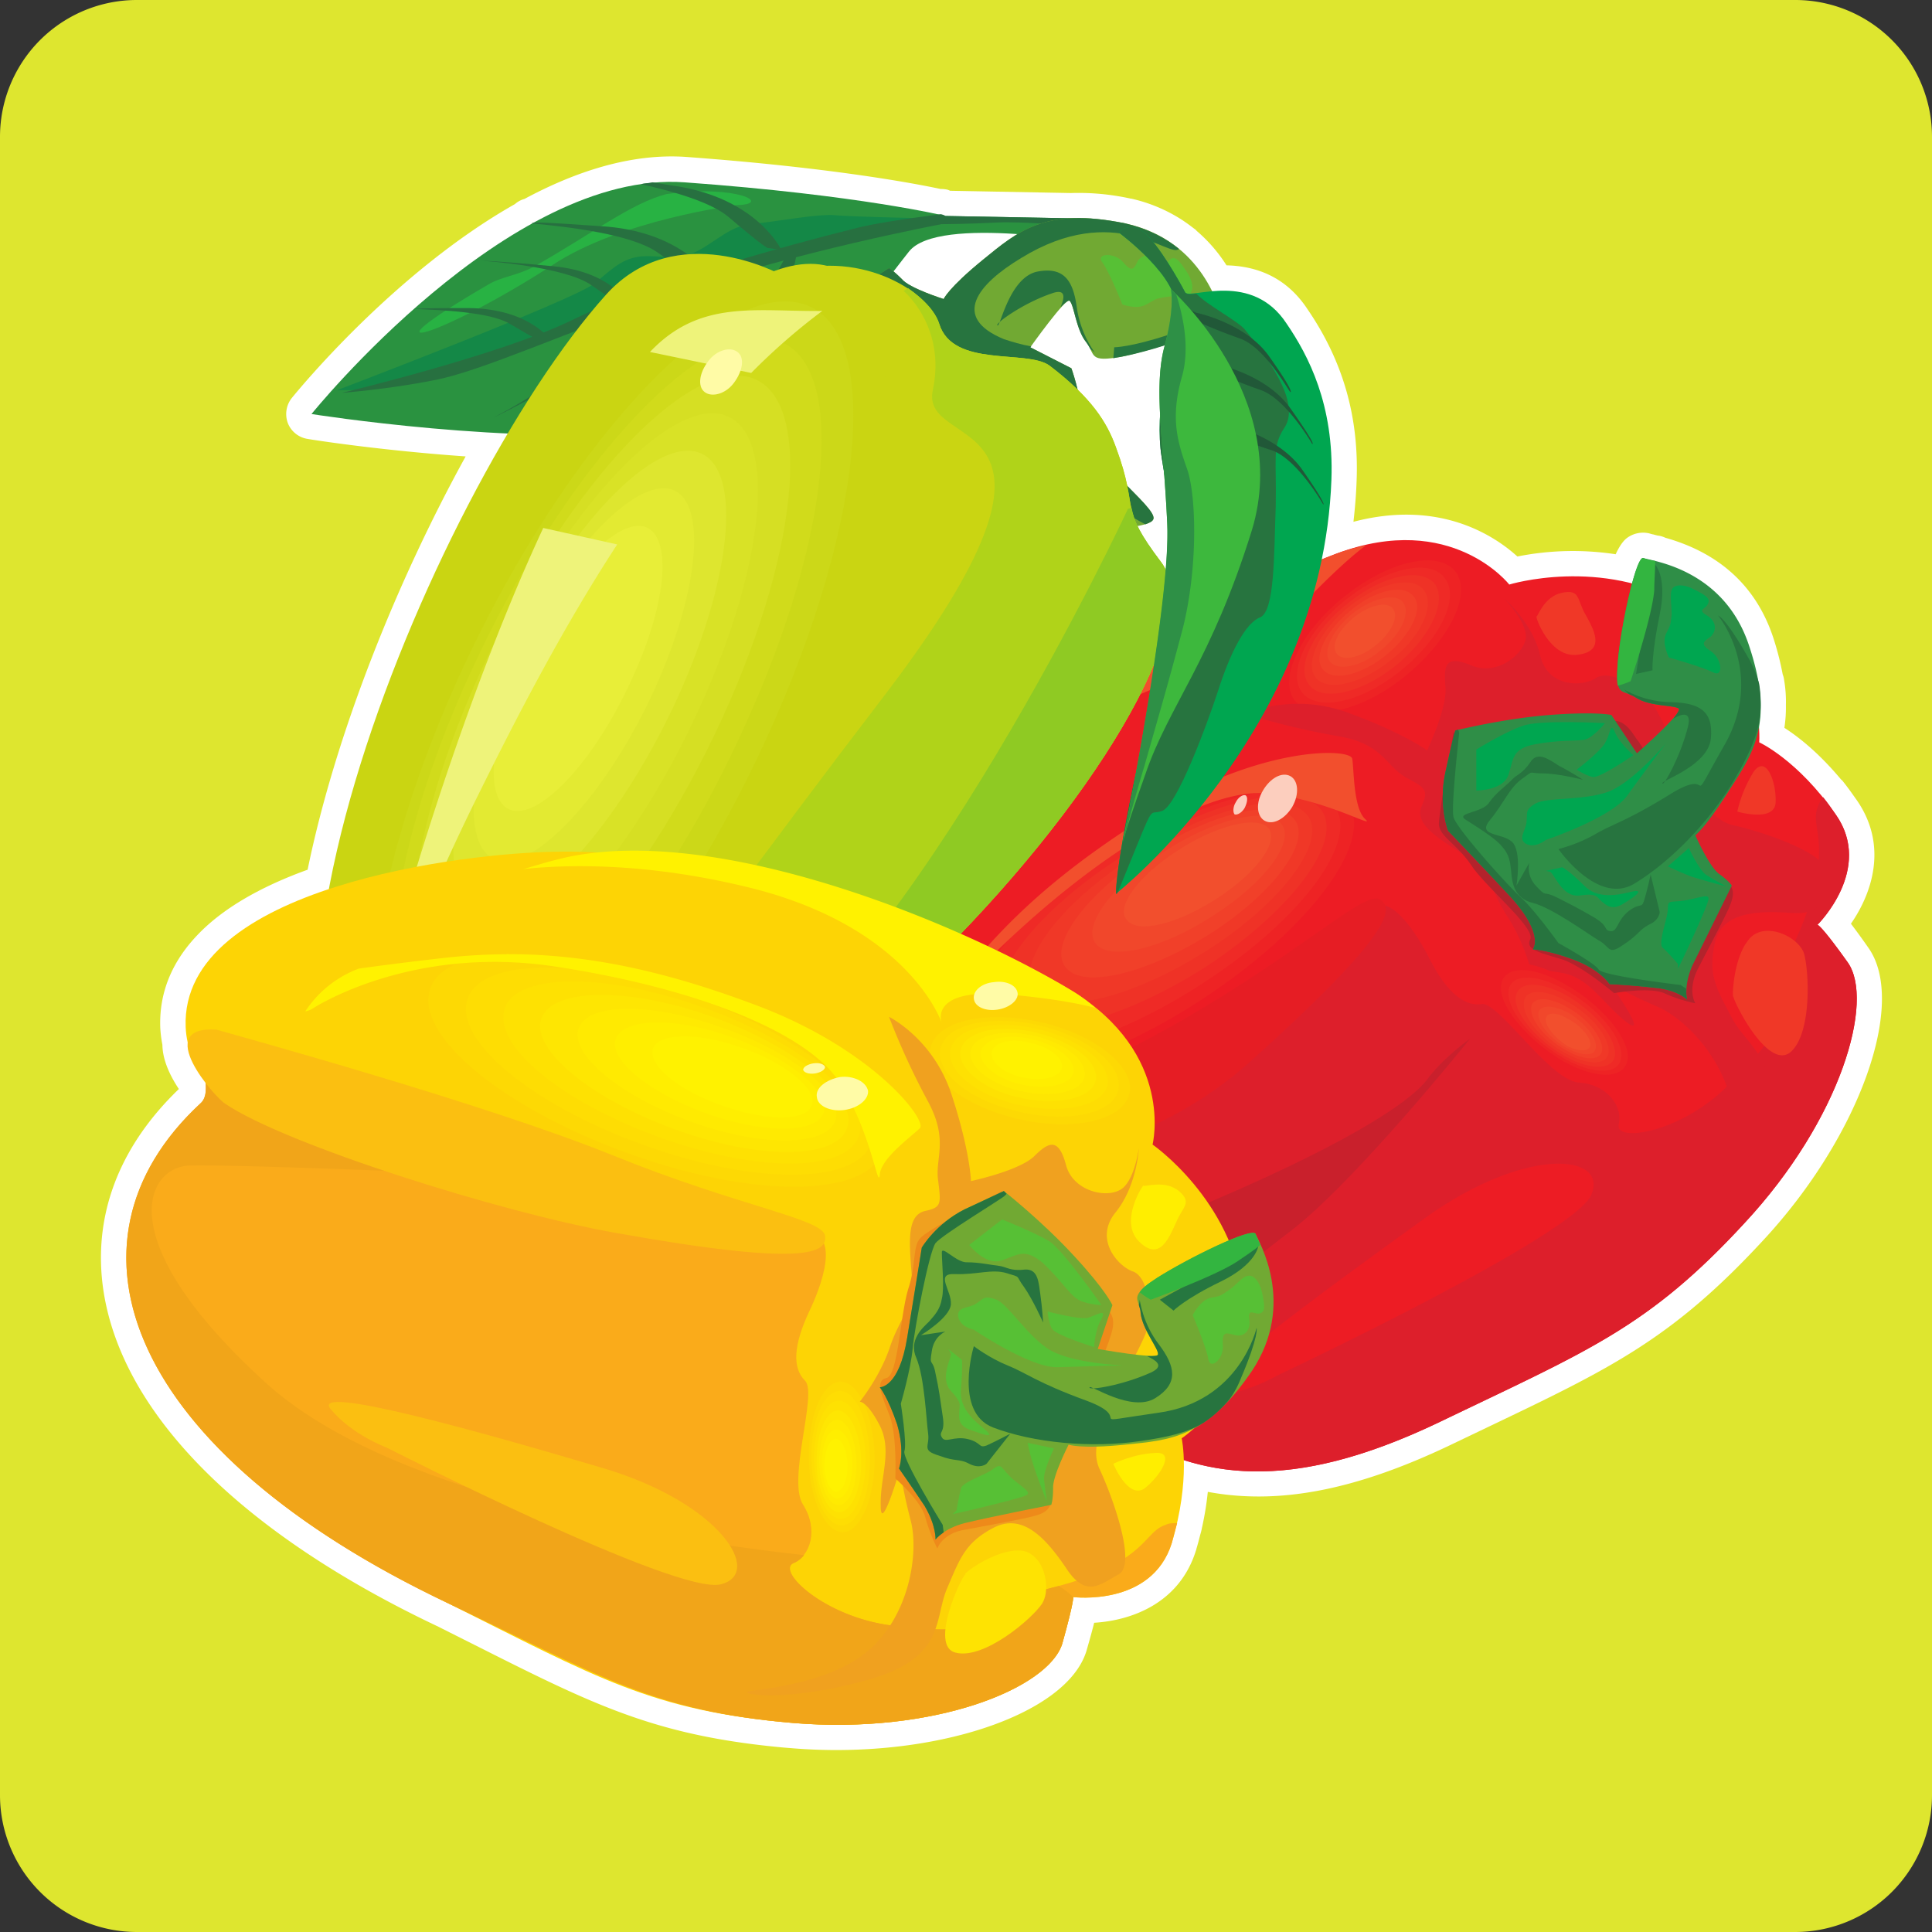 <svg xmlns="http://www.w3.org/2000/svg" width="50" height="50"><rect width="100%" height="100%" fill="#333333" stroke="none"/><path fill="#dee62f" d="M46.46 0H3.544A3.542 3.542 0 0 0 0 3.54v42.917A3.543 3.543 0 0 0 3.543 50h42.918A3.542 3.542 0 0 0 50 46.457V3.539A3.54 3.54 0 0 0 46.46 0"/><path fill="#fff" d="M48.348 24.52a18.019 18.019 0 0 0-.446-.614c.54-.777.973-2.023.145-3.207a6.637 6.637 0 0 1-.078-.11 7.86 7.86 0 0 0-.285-.382c-.016-.016-.036-.031-.051-.05-.457-.544-.95-.997-1.453-1.321.027-.18.043-.379.039-.586a3.34 3.34 0 0 0-.047-.656.566.566 0 0 0-.036-.141 7.49 7.49 0 0 0-.245-.953c-.438-1.32-1.38-2.184-2.79-2.582a.659.659 0 0 0-.175-.055c-.02 0-.031-.004-.047-.008a1.32 1.32 0 0 1-.086-.023.497.497 0 0 1-.07-.016l-.036-.011a.7.7 0 0 0-.574.113c-.113.082-.21.234-.3.426a7.361 7.361 0 0 0-2.543.058c-.59-.535-2.008-1.484-4.243-.898.04-.352.07-.703.082-1.067.063-1.648-.355-3.097-1.27-4.433-.6-.914-1.437-1.121-2.097-1.137a3.968 3.968 0 0 0-.77-.89c-.015-.016-.03-.036-.05-.047l-.063-.047a4.282 4.282 0 0 0-.285-.203 4.088 4.088 0 0 0-1.3-.54h-.012a6.263 6.263 0 0 0-1.551-.144l-3.121-.059c-.027-.011-.05-.023-.078-.03a.84.84 0 0 0-.168-.016c-.739-.157-2.899-.559-6.578-.829-1.414-.101-2.856.368-4.192 1.086l-.027.008a.605.605 0 0 0-.219.125c-3.129 1.77-5.625 4.836-5.777 5.02a.67.67 0 0 0-.102.648.657.657 0 0 0 .512.41c.125.024 1.91.301 4.09.453-1.774 3.22-3.367 7.176-4.09 10.696-1.133.41-2.16.96-2.856 1.695-.667.7-.992 1.508-.957 2.399a3.2 3.2 0 0 0 .055.437c.004.387.192.793.426 1.145-1.566 1.507-2.242 3.312-1.95 5.23.489 3.18 3.555 6.258 8.63 8.668h.003c-.003 0 .954.48.954.48 2.972 1.497 4.554 2.293 7.62 2.625.188.02.384.04.587.055 3.632.305 7.132-.847 7.644-2.515.082-.286.149-.524.2-.73.94-.056 2.199-.485 2.632-1.864l.012-.035v-.008c.039-.125.07-.25.101-.371.012-.04.024-.082.032-.121.008-.024.008-.047.015-.07.075-.337.121-.645.149-.919 1.844.344 3.832-.05 6.242-1.195l1.012-.484c3.172-1.516 4.761-2.278 7.12-4.832 2.49-2.68 3.735-6.153 2.716-7.578"/><path fill="#2a9240" d="M28.46 6.324s-4.179-.781-4.937.188c-.777.968-2.949 4.18-6.539 4.625-3.586.425-8.922-.422-8.922-.422s5.098-6.328 9.657-5.996c4.531.328 6.75.87 6.75.87l3.777.071.215.664"/><path fill="#28b243" d="M19.063 5.309s-2.997.375-4.77 1.554c-2.809 1.82-5.215 2.574-1.648.496.304-.187.753-.234 1.156-.449 1.508-.848 2.523-1.648 3.445-1.887 1.84-.257 2.762.262 1.817.286"/><path fill="#148847" d="M24.422 5.66s-3.281.52-6.656 1.797c-3.375 1.297-5.36 1.98-6.235 2.125-.87.14-1.91.54-2.289.516h-.52s6.137-2.336 6.66-2.762c.52-.426.778-.707 1.368-.707.566 0 .852.14 1.441-.211.614-.379.778-.59 1.414-.637.637-.074 1.536-.238 1.961-.215.426.047 2.856.094 2.856.094"/><path fill="#277040" d="M24.375 5.8s-3.8.712-6.75 1.75c-2.953 1.04-5.219 2.079-6.398 2.29-1.157.234-2.383.328-2.383.328s4.152-.988 6.015-1.91c1.844-.899 5.598-1.934 7.227-2.336.52-.14 1.367-.262 2.266-.379.093.023.117.047.117.047l3.777.07.07.238c-.636-.07-1.91-.168-2.5-.14-.828.043-1.441.043-1.441.043"/><path fill="#277040" d="M20.219 6.465s-.614-1.324-2.739-1.652c-.21-.024-.398-.07-.59-.094-.093.023-.21.023-.304.047.848.187 1.816.468 2.266.847.945.805 1.015.805 1.015.805l.352.047m.402.047s-.117 1.629-1.793 2.547c-1.7.945-2.101 1.09-2.101 1.09s2.453-1.208 2.996-2.34c.566-1.133.617-1.157.617-1.157l.281-.14m-2.406.707s-.121 1.629-1.82 2.574c-1.676.922-2.102 1.086-2.102 1.086s2.48-1.227 3.023-2.36c.567-1.113.614-1.16.614-1.16l.285-.14m-2.125.472s-.094 1.368-1.535 2.172c-1.442.801-1.793.946-1.793.946s2.097-1.04 2.57-2.008c.473-.969.52-.992.52-.992l.238-.118"/><path fill="#277040" d="M16.3 7.902s-.448-.87-1.98-1.011c-1.511-.145-1.867-.145-1.867-.145s2.172.145 2.856.637c.71.496.757.496.757.496l.235.023m2.125-.683s-.73-1.25-2.903-1.367c-.757-.051-1.3-.094-1.699-.094l-.07.023c1.012.094 2.547.282 3.23.73 1.016.708 1.086.708 1.086.708h.356M14.246 8.8s-.543-.804-2.098-.827c-.687 0-1.132 0-1.441.023.684.027 1.957.074 2.477.379.757.45.804.45.804.45l.258-.024"/><path fill="#ed1c24" d="M27.867 32.574s-.918 3.23 1.137 4.461c2.05 1.227 4.34 1.63 8.215-.215 3.87-1.863 5.43-2.453 7.93-5.168 2.503-2.691 3.374-5.761 2.667-6.75-.707-.992-.78-.968-.78-.968s1.464-1.442.472-2.856c-.988-1.418-1.98-1.867-1.98-1.867s.187-2.29-1.938-3.563c-2.149-1.253-4.531-.52-4.531-.52s-1.489-1.913-4.461-.804c-2.953 1.11-9.23 4.606-10.86 8.477-1.629 3.894-.66 5.12-.66 5.12s-1.133 2.079.59 3.493c1.7 1.418 2.172.992 3.043 1.016.875.023 1.156.144 1.156.144"/><path fill="#ed1c24" d="M27.75 22.398c3.188-2.078 6.516-2.902 7.414-1.816.922 1.063-.945 3.633-4.11 5.711-3.187 2.055-6.515 2.879-7.386 1.816-.922-1.082.918-3.632 4.082-5.71"/><path fill="#ee2324" d="M28.152 22.328c2.88-1.867 5.856-2.598 6.68-1.629.828.969-.848 3.281-3.73 5.168-2.856 1.867-5.852 2.574-6.657 1.63-.824-.966.828-3.282 3.707-5.169"/><path fill="#ef2a26" d="M28.531 22.281c2.57-1.676 5.239-2.336 5.973-1.465.73.875-.758 2.926-3.332 4.602-2.547 1.676-5.238 2.34-5.95 1.465-.706-.871.758-2.926 3.31-4.602"/><path fill="#ef3226" d="M28.93 22.234c2.242-1.488 4.582-2.054 5.242-1.3.637.78-.684 2.574-2.926 4.062-2.27 1.461-4.605 2.031-5.242 1.274-.637-.754.66-2.575 2.926-4.036"/><path fill="#f03827" d="M29.309 22.184c1.937-1.274 3.964-1.77 4.507-1.106.567.637-.566 2.219-2.5 3.469-1.96 1.273-3.968 1.77-4.535 1.11-.543-.66.59-2.22 2.528-3.473"/><path fill="#f14029" d="M29.688 22.113c1.628-1.062 3.328-1.484 3.8-.918.473.543-.472 1.864-2.101 2.926-1.653 1.063-3.352 1.488-3.801.922-.473-.543.473-1.867 2.102-2.93"/><path fill="#f1472b" d="M30.09 22.066c1.32-.87 2.687-1.203 3.066-.753.38.449-.402 1.511-1.722 2.359-1.325.875-2.692 1.207-3.07.758-.376-.45.402-1.512 1.726-2.364"/><path fill="#f24f2d" d="M30.465 22.02c1.015-.66 2.055-.922 2.363-.59.281.355-.308 1.156-1.324 1.816-1.016.664-2.055.922-2.336.57-.309-.332.281-1.136 1.297-1.796"/><path fill="#ed1c24" d="M34.809 15.293c1.277-1.016 2.691-1.273 3.14-.637.45.66-.215 2.004-1.488 2.996-1.297 1.016-2.691 1.301-3.14.637-.473-.66.214-2.004 1.488-2.996"/><path fill="#ee2324" d="M34.855 15.387c1.157-.899 2.41-1.157 2.833-.567.402.59-.211 1.793-1.368 2.715-1.132.899-2.41 1.156-2.832.567-.402-.59.211-1.817 1.367-2.715"/><path fill="#ef2a26" d="M34.879 15.48c1.039-.8 2.172-1.039 2.527-.496.375.52-.168 1.606-1.203 2.41-1.016.801-2.148 1.04-2.527.497-.356-.52.164-1.606 1.203-2.41"/><path fill="#ef3226" d="M34.926 15.578c.898-.71 1.89-.898 2.219-.45.308.47-.165 1.415-1.06 2.126-.898.707-1.913.918-2.222.445-.328-.472.145-1.414 1.063-2.12"/><path fill="#f03827" d="M34.95 15.672c.78-.617 1.652-.781 1.913-.379.282.402-.117 1.227-.898 1.816-.778.614-1.653.805-1.934.403-.261-.403.14-1.227.918-1.84"/><path fill="#f14029" d="M34.996 15.766c.64-.52 1.371-.664 1.606-.309.238.332-.118 1.016-.778 1.535-.636.496-1.367.66-1.605.309-.235-.332.117-1.016.777-1.535"/><path fill="#f1472b" d="M35.023 15.86c.543-.403 1.11-.52 1.297-.262.188.285-.07.828-.613 1.254-.52.425-1.11.52-1.3.257-.188-.28.097-.824.616-1.25"/><path fill="#f24f2d" d="M35.07 15.953c.399-.305.848-.402.989-.187.144.21-.07.636-.47.945-.401.328-.85.398-.991.21-.168-.21.047-.636.472-.968M22.934 30.094s.214-2.926 2.882-5.5c2.692-2.598 5.43-4.203 6.985-4.063 1.558.168 2.836.946 2.527.664-.305-.285-.285-1.277-.332-1.558-.047-.285-2.406-.332-5.191 1.414-2.785 1.726-4.485 3.402-5.785 5.527a72.632 72.632 0 0 0-1.18 1.934c-.117.449-.211 1.133.023 1.793.047-.094.07-.211.07-.211m.497-6.492c.566-.922 1.773-2.622 4.015-4.368 3.328-2.597 5.758-1.746 5.758-1.746s-1.016-.261.59-1.937c.684-.707 1.18-1.156 1.559-1.438a5.262 5.262 0 0 0-.754.211c-2.953 1.11-9.23 4.606-10.86 8.477-.117.281-.215.543-.308.8"/><path fill="#71a933" d="M21.945 12.223s.352-.328 1.414.449c1.063.754 1.864 1.394 1.864 1.394s.687.188 1.511-.097c.852-.282 3.047-.211 3.118-.543.07-.328-1.676-1.531-1.793-2.43-.118-.898-.332-1.465-.332-1.465l-1.063-.543s.922-1.297 1.016-1.203c.117.094.164.735.425 1.063.258.332.047.543.942.379.898-.192 2.691-.782 2.598-.97-.07-.187-.473-2.03-2.524-2.476-2.078-.426-2.785.211-3.683.942-.899.734-1.016 1.015-1.016 1.015s-.899-.281-1.086-.52c-.211-.21-.328-.28-.328-.28s-1.418.94-1.938 1.25c-.496.304-.851.234-.851.234s.285.238.402.828c.117.566.215 1.133.215 1.133s.398.187.754.875c.328.66.355.965.355.965"/><path fill="#27743f" d="M24.281 11.23s-2.054-2.406-2.242-3.656c.496-.332.969-.637.969-.637s.117.07.328.282c.187.238 1.086.52 1.086.52s.117-.282 1.016-1.016c.898-.73 1.605-1.368 3.683-.942.59.14 1.04.375 1.39.66-.234.258-1.652-1.254-4.081.235-1.133.683-1.82 1.535-.45 2.101.211.07.45.141.708.188l-.024.023 1.063.543s.214.567.332 1.465c.117.899 1.863 2.102 1.793 2.43-.024.074-.094.097-.211.144-1.606-.851-5.008-3.543-5.102-3.28-.21.448-.258.94-.258.94"/><path fill="#267740" d="m28.813 9.273.023-.285s.426 0 1.418-.328c.496-.168.824-.168 1.016-.14-.543.257-1.606.59-2.223.707-.094.023-.164.023-.235.046"/><path fill="#27743f" d="M25.816 8.422c.07.047.305-1.227 1.016-1.39.707-.141.941.234 1.035.921.098.707.473 1.18.473 1.18s-.047-.047-.117-.098a2.162 2.162 0 0 0-.118-.187c-.261-.328-.308-.97-.425-1.063-.024-.023-.117.047-.235.168.117-.262.14-.496-.238-.355-.754.257-1.488.8-1.39.824m1.886 5.078c-.023 0-1.863.45-2.148.398-.258-.046-1.887-1.18-2.29-1.53-.402-.356-1.226-.805-1.226-.805s-.617-.872-.781-.946c-.188-.07-.637-2.078-.637-2.078l-.66-.754s-1.348.543-.898 2.715c.425 2.172 4.015 5.098 5.101 5.453 1.059.356 2.738-.66 3.09-.992.379-.328.898-.8.898-1.156 0-.328-.402-.305-.449-.305"/><path fill="#27743f" d="M23.645 12.484s.87-.238 1.109 0c.258.211.258.871.637.473.379-.402.777-.566.968-.922.188-.355.118-.187.07-.566-.046-.403-.284-1.016-.284-1.016s.238.309.425.567c.188.238.45.52.164.757-.28.235-.257.375-.398.543-.121.14-.285.422-.496.614-.238.187-.168.847-.332.683-.164-.191-.59-.71-.828-.875-.211-.164-.399-.164-.614-.164-.21 0-.73.047-.918-.45-.191-.519-.945-1.32-1.156-1.605-.191-.28-.426-.164-.191-.613.215-.45.332-.45.449-.73.094-.285.309-.309.309-.309l.964.117s-.421.145-.636.239c-.211.093-.047.117-.235.449-.187.328-.496.328-.472.52.047.187.14 0 .402.374.281.38.426.567.637.922.234.332 0 .235.328.473.332.258.64.117.64.117l-.542.402"/><path fill="#57c035" d="M29.047 7.879s-.328-.824-.516-1.086c-.191-.234.305-.281.543 0 .235.285.281.144.375-.047.121-.164.356-.21.543.047.192.238.192-.023.309-.094.14-.07.234.07.426.356.164.257.164.496.046.566-.144.07-.378.024-.636.07-.285.047-.239.07-.473.188-.238.144-.617 0-.617 0"/><path fill="#cad512" d="M30.04 14.535c-1.11-1.437-.544-1.297-1.157-2.95-.235-.66-.637-1.296-1.723-2.124-.59-.426-2.504.07-2.855-1.086-.285-.871-2.149-1.98-4.11-1.273 0 0-2.691-1.489-4.507.52-4.602 5.12-11 20.726-5.145 23.25 7.48 3.233 21.86-13.313 19.496-16.337"/><path fill="#b0d319" d="M23.383 7.527s1.11.918.758 2.57c-.356 1.68 4.601.286-1.348 8.028-5.95 7.766-8.969 12.629-11.262 12.418-.777-.07-1.32-.094-1.699-.094.215.164.45.305.711.422 7.48 3.234 21.86-13.312 19.496-16.336-1.11-1.437-.543-1.297-1.156-2.95-.235-.66-.637-1.296-1.723-2.124-.59-.426-2.504.07-2.855-1.086-.094-.305-.403-.637-.805-.918-.07.047-.117.07-.117.07"/><path fill="#8fca23" d="M29.191 13.168s-5.523 11.898-10.578 14.988c-3.351 2.032-5.074 2.621-5.64 3.117 7.742-.328 19.191-13.996 17.066-16.738-.543-.73-.684-1.035-.754-1.39-.07.023-.094.023-.094.023"/><path fill="#cad512" d="M11.629 17.582c2.926-6.422 7.27-11.21 9.7-10.719 2.433.473 2.03 6.07-.895 12.489-2.93 6.398-7.274 11.168-9.704 10.695-2.43-.496-2.03-6.067.899-12.465"/><path fill="#ccd818" d="M11.887 17.488c2.644-5.785 6.562-10.105 8.758-9.656 2.195.426 1.84 5.477-.801 11.262-2.645 5.785-6.563 10.078-8.758 9.656-2.195-.426-1.82-5.477.8-11.262"/><path fill="#d1db1b" d="M12.172 17.418c2.36-5.172 5.851-9.02 7.812-8.64 1.961.402 1.63 4.91-.73 10.054-2.34 5.172-5.856 9.02-7.793 8.64-1.957-.398-1.652-4.91.71-10.054"/><path fill="#d6df23" d="M12.453 17.348c2.078-4.535 5.149-7.934 6.871-7.602 1.723.352 1.438 4.32-.637 8.852-2.078 4.53-5.148 7.91-6.87 7.578-1.723-.356-1.442-4.297.636-8.828"/><path fill="#d9e226" d="M12.738 17.254c1.77-3.899 4.438-6.824 5.903-6.54 1.484.306 1.25 3.704-.547 7.626-1.77 3.894-4.438 6.82-5.899 6.539-1.488-.309-1.254-3.707.543-7.625"/><path fill="#dee62f" d="M13.02 17.18c1.488-3.282 3.707-5.735 4.957-5.5 1.25.261 1.039 3.117-.45 6.398-1.507 3.281-3.726 5.738-4.98 5.5-1.25-.258-1.04-3.117.473-6.398"/><path fill="#e3ea32" d="M13.281 17.086c1.227-2.645 3.02-4.625 4.035-4.438.993.211.829 2.528-.378 5.196-1.204 2.64-3.02 4.625-4.012 4.437-1.016-.215-.852-2.527.355-5.195"/><path fill="#e8ee38" d="M13.563 17.016c.921-2.032 2.312-3.54 3.07-3.399.777.164.66 1.934-.285 3.965-.918 2.031-2.29 3.543-3.067 3.398-.781-.164-.636-1.933.281-3.964"/><path fill="#eef37a" d="M21.281 8.047c-1.722.023-3.164-.309-4.46 1.062l2.62.543a16.303 16.303 0 0 1 1.84-1.605Zm-7.222 5.617c-2.36 5.074-4.32 12.016-4.555 13.785-.024.164.918-2.949 2.902-6.937 1.016-2.055 2.196-4.32 3.567-6.422l-1.914-.426"/><path fill="#fffba6" d="M18.332 9.344c.211-.285.566-.38.754-.235.191.141.14.493-.094.801-.21.285-.566.38-.754.238-.191-.144-.144-.496.094-.804"/><path fill="#dd1f2b" d="M23.453 30.234s3.328-.398 6.824-2.453c3.516-2.054 4.555-3.21 5.028-4.062.472-.824 1.226.191 1.675 1.062.45.899.922 1.278 1.372 1.203.445-.043 1.746 1.961 2.5 2.032.753.046 1.156.636 1.039 1.086-.094.472 1.582.214 2.785-.965 1.23-1.207 1.652-1.867 1.605-2.79-.047-.917.356-1.062.66-2.359.332-1.297-.07-1.629.094-2.078a.877.877 0 0 1 .145-.281c.117.14.21.281.328.45.992 1.413-.473 2.855-.473 2.855s.074-.024.781.968c.707.989-.164 4.059-2.668 6.75-2.5 2.715-4.058 3.305-7.93 5.168-3.874 1.844-6.163 1.442-8.214.215-2.055-1.23-1.137-4.46-1.137-4.46s-.281-.122-1.156-.145c-.871-.024-1.344.402-3.043-1.016a2.699 2.699 0 0 1-.617-.684 4.87 4.87 0 0 1 .402-.496"/><path fill="#c9202c" d="M24.188 31.512s2.148 1.675 6.394-.098c4.227-1.746 5.879-2.879 6.328-3.445.426-.59 1.133-1.086 1.133-1.086s-2.973 3.707-4.648 4.98c-1.68 1.278-2.622 2.27-4.368 2.739-.617.168-1.015.285-1.3.355-.211-1.203.14-2.383.14-2.383s-.281-.12-1.156-.144c-.73-.024-1.156.261-2.242-.422-.164-.403-.282-.496-.282-.496"/><path fill="#ed1c24" d="M33.063 35.594s7.671-3.614 8.12-4.672c.45-1.063-1.699-1.277-4.32.613-2.62 1.887-6.351 4.602-5.476 4.578.847-.023 1.675-.52 1.675-.52"/><path fill="#e61d24" d="M25.344 30.305c1.886-.164 4.746-.801 6.988-2.809 3.68-3.305 3.773-3.988 3.375-4.223-.402-.214-1.96 1.297-5.004 3.067-3.094 1.797-6.375 2.902-6.848 3.258-1.18 1.25.614.804 1.489.707"/><path fill="#dd1f2b" d="M43.781 32.102c.024-.141 1.133-1.676 1.082-3.094-.043-1.367-1.156-2.598-1.957-2.95a16.654 16.654 0 0 1-1.226-.59s1.015 1.438.422.989c-.59-.445-.942-1.133-1.649-1.273-.71-.141-.805.023-.805.023s-.187-.8-.636-1.488c-.45-.684-.403-1.133-1.133-1.606-.758-.468-1.277-.824-1.086-1.25.187-.425.094-.472-.426-.754-.52-.308-.59-.875-1.77-1.062a20.565 20.565 0 0 1-2.363-.567s1.16-.566 2.621-.046c1.442.52 2.079.988 2.079.988s.543-1.133.472-1.676c-.047-.566.024-.8.684-.52.637.262 1.3-.257 1.394-.683.07-.426-.566-1.063-.566-1.063s.754.637.941 1.489c.215.851 1.133.804 1.465.566.356-.21 1.18.258 1.489.754.304.496.59 1.277.8 1.559.215.285.496 1.347 1.25 1.511.758.164 2.528.754 2.434 1.297-.094.52-.024 1.04-.969.969-.969-.07-1.816.023-1.957.828-.168.824.07 1.156.473 1.934.422.758 1.414 1.133.613 3.07-.805 1.984-1.7 2.785-1.676 2.645"/><path fill="#ed1c24" d="M40.453 27.52c-.992-.543-1.797-1.485-1.797-2.102 0-.613.828-.66 1.817-.117 1.015.566 1.82 1.512 1.82 2.125-.023.613-.828.66-1.84.094"/><path fill="#ee2324" d="M40.473 27.473c-.895-.52-1.63-1.368-1.63-1.91 0-.567.759-.614 1.653-.094.899.496 1.633 1.343 1.633 1.886-.027.567-.758.614-1.656.118"/><path fill="#ef2a26" d="M40.496 27.402c-.8-.449-1.46-1.203-1.46-1.699s.66-.543 1.46-.094c.828.45 1.465 1.203 1.465 1.7 0 .496-.66.543-1.465.093"/><path fill="#ef3226" d="M40.496 27.332c-.707-.402-1.273-1.062-1.273-1.488.023-.45.59-.473 1.3-.094.707.402 1.274 1.063 1.274 1.512 0 .425-.59.472-1.3.07"/><path fill="#f03827" d="M40.523 27.262c-.617-.332-1.113-.922-1.086-1.297 0-.356.493-.403 1.11-.05.613.331 1.086.898 1.086 1.276 0 .375-.496.403-1.11.07"/><path fill="#f14029" d="M40.547 27.191c-.52-.285-.922-.757-.922-1.086 0-.308.426-.332.922-.046.52.28.918.777.918 1.086 0 .304-.426.328-.918.046"/><path fill="#f1472b" d="M40.547 27.121c-.402-.215-.734-.613-.734-.875 0-.234.332-.262.757-.047.399.235.754.637.73.895 0 .238-.331.261-.753.027"/><path fill="#f24f2d" d="M40.57 27.074c-.308-.191-.566-.496-.566-.687 0-.188.258-.211.566-.024.328.168.59.473.59.664 0 .188-.262.211-.59.047"/><path fill="#b3232c" d="M37.617 18.953s-.379 2.05-.379 2.383c.028.332.473.496.875 1.11.426.59 1.63 1.581 1.489 1.863-.141.285.304.355.824.52.52.167 1.347.874 1.347.874s.895-.164 1.297 0c.403.188.805.262.805.262s-.215-.332.07-.899c.305-.59.684-1.296.825-1.628.144-.356.074-.497-.094-.614-.164-.117-.824-.734-1.016-1.18-.187-.449-.683-1.324-.8-1.628a4.878 4.878 0 0 0-.473-.852c-.094-.094-.309-.59-.707-.496-.403.117-2.598 1.086-2.93 1.016-.328-.094-1.133-.73-1.133-.73"/><path fill="#f03827" d="M44.863 25.797c0 .117.875 1.89 1.465 1.441.567-.472.496-2.101.356-2.574-.164-.45-1.063-.848-1.442-.328-.398.492-.422 1.555-.379 1.46m.097-4.792s.966.285.993-.234c.024-.52-.238-1.25-.566-.801a3.379 3.379 0 0 0-.426 1.035"/><path fill="#00a650" d="M28.953 6.016s1.629 1.203 1.465 2.03c-.164.849-.543 2.645-.355 3.778.167 1.156.613 2.664-.305 6.586-.922 3.918-.875 4.719-.875 4.719s5.336-4.2 5.574-10.715c.07-1.937-.594-3.21-1.16-4.039-.895-1.367-2.453-.637-2.621-.8 0 0-.492-.946-.942-1.442-.449-.496-.78-.117-.78-.117"/><path fill="#27743f" d="M30.96 7.598c.259.28 1.063.707 1.25.922 1.063 1.296 1.349 2.097 1.017 2.57-.305.473-.188.758-.211 2.008-.047 1.273-.024 2.714-.403 2.879-.379.14-.777.921-1.086 1.89-.308.942-1.062 2.95-1.437 3.113-.403.168-.145-.375-.992 1.7-.07.168-.121.308-.192.449h-.023s-.047-.8.875-4.719c.918-3.922.472-5.43.304-6.586-.187-1.133.192-2.93.356-3.777.164-.828-1.465-2.031-1.465-2.031s.332-.38.781.117c.45.496.942 1.441.942 1.441.05.047.144.047.285.024"/><path fill="#215838" d="M30.96 8.094s1.274.258 1.888 1.133c.617.87.566.921.547.921-.028 0-.665-1.183-1.325-1.394-.66-.234-1.062-.426-1.062-.426l-.281-.355s.21.12.234.12m.566 1.345s1.274.261 1.887 1.156c.617.875.57.898.547.898 0 0-.664-1.156-1.324-1.394a13.337 13.337 0 0 1-1.063-.422l-.258-.332s.188.094.211.094m.286 1.558s1.273.285 1.886 1.156c.614.875.567.922.543.899 0 0-.66-1.156-1.32-1.395-.66-.21-1.063-.398-1.063-.398l-.261-.356s.191.094.215.094"/><path fill="#3db83d" d="M30.3 7.48s3.141 2.786 2.102 6.23c-1.062 3.423-2.148 4.532-2.761 6.33-.637 1.792-.614 1.886-.614 1.886s1.297-6.278 1.18-8.403c-.098-2.101-.355-3.52-.07-4.558.281-1.04.164-1.485.164-1.485"/><path fill="#2e9046" d="M30.441 7.621c.141.45.38 1.344.141 2.149-.305 1.085-.094 1.699.145 2.382.234.684.28 2.551-.122 4.133-.421 1.582-.613 2.219-.988 3.54a49.414 49.414 0 0 0-.543 1.937c.188-1.04 1.227-6.328 1.133-8.239-.098-2.101-.355-3.52-.07-4.558.281-1.04.164-1.485.164-1.485l.14.141"/><path fill="#f03827" d="M39.766 15.953c-.047-.023.332 1.086 1.062.992.758-.093.402-.683.192-1.062-.215-.38-.122-.637-.594-.543-.469.094-.637.637-.66.613"/><path fill="#fccebe" d="M32.684 20.46c.191-.327.496-.491.71-.374.211.117.235.473.047.8-.191.31-.496.473-.71.356-.211-.117-.235-.472-.047-.781m-.707.309c.07-.141.187-.211.257-.188.07.047.047.188-.023.328-.07.121-.188.188-.258.168-.047-.047-.047-.191.024-.308"/><path fill="#2f8e47" d="M39.672 24.57s.308-.379-.567-1.347a153.27 153.27 0 0 0-1.628-1.723s-.258-.66-.07-1.512c.187-.87.257-1.082.257-1.082s1.23-.308 2.434-.402c1.226-.094 1.605 0 1.605 0l.66.992s1.203-1.062 1.086-1.156c-.117-.098-.754-.05-1.11-.285-.355-.235-.542.023-.472-.899.07-.918.473-2.761.66-2.715.192.075 2.078.262 2.739 2.27.66 1.98.12 2.762-.52 3.75-.613.969-.871 1.156-.871 1.156s.375.852.637 1.016c.234.168.308.285.308.285s-.757 1.535-1.015 2.055c-.239.543-.145.894-.145.894s-.258-.258-.847-.304c-.59-.07-1.157-.094-1.157-.094s-.238-.38-.945-.64c-.707-.259-1.04-.259-1.04-.259"/><path fill="#27743f" d="M37.762 18.977c0 .023-.215 1.91-.145 2.171.07.282 1.395 1.77 1.793 2.125.38.375.922 1.133.922 1.133s.945.52 1.04.684c.093.164 2.124.402 2.124.402l.14.094c0 .187.024.281.024.281s-.258-.258-.847-.304c-.59-.07-1.157-.094-1.157-.094s-.238-.38-.945-.64c-.707-.259-1.04-.259-1.04-.259s.31-.379-.566-1.347c-.898-.965-1.628-1.723-1.628-1.723s-.258-.66-.07-1.512c.187-.87.257-1.082.257-1.082l.07-.023a.206.206 0 0 1 .028.094"/><path fill="#27743f" d="M39.246 22.918s.145-.898-.117-1.133c-.262-.238-.922-.14-.566-.566.355-.426.496-.828.828-1.063.328-.238.14-.14.539-.14.402 0 1.039.164 1.039.164s-.328-.211-.614-.356c-.257-.164-.566-.402-.753-.094-.211.31-.356.31-.497.473-.14.14-.402.328-.566.567-.164.261-.828.261-.637.425.211.14.778.473.965.707.192.211.215.403.238.614.024.214.024.73.567.851.52.14 1.418.801 1.7.969.308.164.233.398.636.117.402-.262.402-.379.66-.52.285-.117.285-.331.285-.331l-.234-.97s-.098.45-.168.665c-.07.234-.094.047-.399.281-.308.238-.285.543-.472.52-.192-.024-.024-.118-.426-.356-.402-.234-.59-.328-.969-.52-.379-.187-.234.024-.52-.28-.28-.286-.187-.614-.187-.614l-.332.59"/><path fill="#27743f" d="M40.332 21.973s1.016 1.465 1.961.898c.941-.566 2.004-1.652 2.645-2.785.328-.566.566-1.086.613-1.582a3.14 3.14 0 0 0-.024-.805 2.74 2.74 0 0 0-.285-.683c-.59-1.04-.777-1.086-.777-1.086s1.226 1.488.164 3.351c-1.063 1.867-.164.52-1.367 1.25-1.184.735-1.559.805-1.985 1.063a3.96 3.96 0 0 1-.945.379"/><path fill="#267740" d="m42.34 17.441.426-.093s-.024-.426.187-1.442c.211-1.015-.14-1.32-.14-1.32l-.473 2.855"/><path fill="#33b540" d="M42.2 17.629s.566-1.7.612-2.36c0-.214.024-.496.024-.753a1.267 1.267 0 0 1-.309-.075c-.187-.046-.59 1.797-.66 2.715-.023.309-.023.473 0 .59.188-.047.332-.117.332-.117"/><path fill="#27743f" d="M43.023 20.273c-.046-.07 1.18-.449 1.254-1.156.07-.73-.308-.922-1.015-.945-.711 0-1.23-.328-1.23-.328s.046.047.12.117c.047.023.118.047.188.094.355.234.992.187 1.11.285.023.02-.048.14-.141.258.234-.141.472-.188.375.21-.188.758-.637 1.56-.66 1.465"/><path fill="#00a650" d="M40.004 21.738s1.676-.566 2.098-1.133c.402-.566 1.015-1.37 1.015-1.37s-.918 1.085-1.558 1.277c-.66.21-1.508.117-1.817.281-.281.164-.21.238-.234.45 0 .234-.238.448-.024.589.235.14.52-.094.52-.094m3.187-4.722s.848.238 1.133.379c.281.164.258-.332-.047-.543-.308-.192-.168-.262 0-.38.141-.14.164-.378-.097-.542-.282-.164-.024-.164.023-.309.074-.14-.094-.234-.375-.375-.285-.144-.52-.117-.566.024-.047.14 0 .378 0 .636-.028.285-.028.258-.145.496-.117.235.074.614.074.614m-3.07 5.547c.117.07.305.66.754.613.473-.07.45.047.566.144.118.094.262.258.567.07.308-.19.496-.331.332-.331-.164 0-.875.308-1.32-.118-.45-.449-.594-.496-.594-.496l-.422.094.117.023m-1.914-2.102s.688 0 .828-.398c.14-.402.07-.687.707-.804.637-.117 1.04-.07 1.278-.117.234-.07.515-.426.515-.426s-1.7-.094-2.125.07c-.445.145-1.203.613-1.203.613v1.063"/><path fill="#00a650" d="M42.27 19.543s-.852.59-1.04.566c-.164-.023-.425-.191-.425-.191s.66-.496.754-.73c.12-.211.12-.52.238-.235.117.281.473.59.473.59m.894 2.879.543-.473s.285.613.473.707c.191.121.496.285.496.285s-.543-.14-.918-.261a8.925 8.925 0 0 1-.594-.258m.262 2.644c.07-.117.73-1.535.777-1.746.074-.215-.164-.097-.566-.023-.403.07-.473-.024-.473.21 0 .263-.258.876-.14 1.016.14.118.402.426.402.426v.117"/><path fill="#fdd405" d="M9.195 31.512s-3.117 1.273-2.832 3.633c.305 2.386 1.395 4.44 5.242 6.351 3.825 1.91 5.262 2.785 8.922 3.094 3.66.305 6.61-.899 6.965-2.055.328-1.18.281-1.203.281-1.203s2.032.258 2.551-1.395c.496-1.652.258-2.714.258-2.714s1.914-1.25 1.605-3.707c-.304-2.477-2.359-3.895-2.359-3.895s.59-2.336-2.101-3.988c-2.715-1.653-9.137-3.684-13.336-3.59-2.317.023-9.727.898-9.586 4.535.093 2.195 3.258 3.23 3.777 3.942.52.707.613.992.613.992"/><path fill="#fdd405" d="M20.93 38.332c-.192-1.133.07-2.336.543-2.715.496-.379 1.039.238 1.226 1.371.164 1.133-.094 2.36-.566 2.715-.496.375-1.04-.238-1.203-1.371"/><path fill="#fdd904" d="M20.977 38.309c-.141-1.016.07-2.125.52-2.454.421-.332.917.211 1.085 1.25.164 1.016-.07 2.102-.52 2.454-.425.332-.921-.235-1.085-1.25"/><path fill="#fedd03" d="M21.047 38.285c-.14-.922.047-1.887.45-2.195.401-.309.823.187.968 1.11.14.898-.05 1.89-.45 2.195-.402.285-.828-.211-.968-1.11"/><path fill="#fee102" d="M21.117 38.262c-.14-.801.047-1.676.38-1.934.35-.262.73.164.87.965.117.805-.07 1.676-.398 1.937-.356.258-.735-.164-.852-.968"/><path fill="#fee602" d="M21.164 38.238c-.094-.707.047-1.441.356-1.675.28-.215.613.164.73.847.117.688-.047 1.418-.352 1.656-.285.235-.617-.144-.734-.828"/><path fill="#ffea01" d="M21.234 38.191c-.093-.566.047-1.203.286-1.394.257-.188.52.144.613.71.094.59-.024 1.204-.285 1.391-.235.192-.52-.117-.614-.707"/><path fill="#fe0" d="M21.305 38.168c-.094-.473.023-.969.215-1.133.21-.14.449.117.52.567.07.472-.048.992-.24 1.132-.21.164-.421-.093-.495-.566"/><path fill="#fff200" d="M21.352 38.145c-.047-.356.027-.758.191-.875.14-.118.328.093.375.449.05.355-.02.73-.188.851-.14.118-.308-.074-.378-.425"/><path fill="#fdd405" d="M17.176 25.184c3.586 1.226 6.277 3.328 5.996 4.722-.309 1.367-3.473 1.485-7.059.235-3.59-1.227-6.281-3.328-5.972-4.696.28-1.37 3.445-1.488 7.035-.261"/><path fill="#fdd904" d="M17.457 25.469c3.234 1.11 5.668 2.996 5.406 4.246-.281 1.23-3.117 1.347-6.375.215-3.23-1.11-5.664-3-5.379-4.25.258-1.227 3.09-1.344 6.348-.211"/><path fill="#fedd03" d="M17.742 25.727c2.88.992 5.051 2.691 4.817 3.777-.239 1.11-2.786 1.203-5.668.21-2.903-.987-5.051-2.667-4.817-3.773.238-1.113 2.766-1.207 5.668-.214"/><path fill="#fee102" d="M18.023 26.012c2.528.87 4.442 2.336 4.227 3.304-.21.989-2.43 1.063-4.98.188-2.551-.875-4.438-2.336-4.227-3.328.187-.969 2.434-1.04 4.98-.164"/><path fill="#fee602" d="M18.309 26.27c2.171.757 3.824 2.054 3.636 2.855-.191.852-2.101.922-4.297.168-2.195-.758-3.824-2.031-3.66-2.86.188-.847 2.125-.917 4.32-.163"/><path fill="#ffea01" d="M18.566 26.555c1.844.613 3.235 1.699 3.07 2.382-.14.708-1.769.778-3.613.141-1.84-.637-3.207-1.7-3.066-2.406.164-.707 1.77-.758 3.61-.117"/><path fill="#fe0" d="M18.852 26.813c1.488.519 2.597 1.394 2.476 1.937-.117.566-1.414.613-2.902.117-1.512-.52-2.621-1.37-2.504-1.937.144-.567 1.441-.637 2.93-.118"/><path fill="#fff200" d="M19.133 27.094c1.137.379 1.984 1.062 1.89 1.465-.093.449-1.085.472-2.218.093-1.157-.375-2.008-1.039-1.914-1.484.093-.426 1.109-.473 2.242-.074"/><path fill="#fdd405" d="M27.09 26.387c1.582.402 2.668 1.324 2.43 2.078-.258.754-1.723 1.039-3.305.66-1.582-.398-2.621-1.32-2.383-2.078.234-.754 1.676-1.063 3.258-.66"/><path fill="#fdd904" d="M27.043 26.48c1.418.356 2.383 1.207 2.172 1.868-.211.683-1.535.945-2.95.59-1.44-.356-2.386-1.18-2.171-1.864.21-.687 1.508-.945 2.949-.594"/><path fill="#fedd03" d="M26.973 26.555c1.273.328 2.148 1.086 1.957 1.699-.188.59-1.367.824-2.645.496-1.273-.309-2.12-1.04-1.933-1.656.187-.614 1.367-.848 2.62-.54"/><path fill="#fee102" d="M26.926 26.648c1.11.282 1.887.946 1.722 1.489-.187.515-1.23.707-2.34.445-1.105-.258-1.863-.918-1.699-1.46.168-.544 1.207-.759 2.317-.474"/><path fill="#fee602" d="M26.879 26.742c.941.235 1.629.801 1.46 1.274-.14.425-1.038.613-2.003.379-.945-.215-1.606-.801-1.465-1.25.14-.473 1.04-.665 2.008-.403"/><path fill="#ffea01" d="M26.805 26.813c.828.214 1.37.683 1.254 1.085-.118.38-.875.52-1.676.332-.828-.19-1.371-.687-1.254-1.062.121-.402.875-.543 1.676-.355"/><path fill="#fe0" d="M26.758 26.906c.66.168 1.11.567 1.015.875-.093.305-.707.426-1.367.282-.664-.165-1.11-.567-1.015-.872.117-.332.707-.449 1.367-.285"/><path fill="#fff200" d="M26.71 27c.497.121.852.426.759.664-.07.234-.543.328-1.04.211-.495-.117-.827-.426-.757-.66.07-.262.543-.356 1.039-.215m-18.625-.895s2.457-1.628 6.16-1.109c3.684.543 6.637 1.7 7.484 3.02.829 1.3.993 2.808 1.04 2.386.023-.425.824-.992 1.039-1.207.187-.21-1.227-2.074-4.32-3.21-3.094-1.157-5.454-1.462-7.907-1.204a89.81 89.81 0 0 0-2.293.285 2.85 2.85 0 0 0-1.39 1.11c.117-.024.187-.07.187-.07m5.454-3.614c1.085-.117 3.187-.187 5.925.496 4.11 1.04 4.91 3.492 4.91 3.492s-.402-.964 1.863-.73c.992.094 1.653.215 2.102.332a3.707 3.707 0 0 0-.613-.45c-2.715-1.652-9.301-4.46-13.36-3.374-.285.07-.566.164-.828.234"/><path fill="#faab1a" d="M5.984 27.688s4.7 1.273 8.5 2.785c3.778 1.507 5.313 1.605 6.278 1.46.945-.14.617 1.09.191 1.985-.426.898-.45 1.488-.117 1.816.328.332-.473 2.575-.05 3.211.402.64.19 1.325-.259 1.512-.425.211.801 1.371 2.504 1.605 1.676.211 2.453.141 3.16-.472.711-.59 1.063-.38 2.29-.922 1.207-.543 1.23-1.063 1.68-1.203.093-.047.187-.047.304-.047-.047.168-.094.332-.14.52-.52 1.652-2.552 1.394-2.552 1.394s.047.023-.28 1.203c-.356 1.156-3.305 2.36-6.966 2.055-3.66-.309-5.05-1.254-8.922-3.094-8.265-3.918-10.34-9.3-6.421-12.937.257-.211.07-.614.164-.872.402-.023.636 0 .636 0"/><path fill="#f1a519" d="M20.809 40.246c-2.36-.262-10.364-1.277-13.88-4.414-4.105-3.707-3.163-5.621-2.03-5.668 1.156-.023 5.171.14 5.171.14s-4.11-2.382-4.25-2.593c-.047-.047-.21-.047-.472 0-.07.258.07.637-.164.848-3.918 3.636-1.844 9.02 6.421 12.937 3.872 1.84 5.262 2.785 8.922 3.094 3.66.305 6.61-.899 6.965-2.055.305-1.086.281-1.203.281-1.203a1.733 1.733 0 0 0-.375-.285c-.449.117-.757.164-1.207.543-.707.613-1.484.683-3.16.472-1.703-.234-2.93-1.394-2.504-1.605a.64.64 0 0 0 .282-.21"/><path fill="#fbbf11" d="M10 37.46s7.55 3.849 8.66 3.54c1.113-.281-.02-2.125-3.113-3.023-3.094-.918-7.555-2.172-6.988-1.508.543.66 1.441.992 1.441.992m-4.18-8.902c1.559 1.062 7.176 2.832 10.13 3.351 4.886.875 5.472.52 5.402.07-.07-.445-2.22-.753-5.477-2.074-3.328-1.347-9.7-3.093-10.266-3.258-1.703-.117-.027 1.77.211 1.91"/><path fill="#f0a11f" d="M19.348 43.785c.117-.07 2.004-.14 3.09-1.039 1.085-.894 1.347-2.523 1.136-3.375a14.215 14.215 0 0 1-.285-1.344s-.496 1.7-.496.942c-.023-.73.309-1.414-.023-2.074-.332-.641-.52-.618-.52-.618s.52-.636.781-1.414c.258-.781.637-1.015.563-1.89-.07-.871-.117-1.508.332-1.63.449-.093.426-.187.355-.777-.093-.59.282-1.039-.261-2.054a19.005 19.005 0 0 1-1.012-2.196s1.156.567 1.625 2.032c.472 1.437.496 2.218.496 2.218s1.23-.261 1.629-.636c.402-.403.64-.473.828.21.164.66.992.876 1.39.66.38-.187.497-1.085.497-1.085s-.047.992-.614 1.676c-.543.687.07 1.37.45 1.511.402.121.543 1.086.332 1.63-.215.519-.664 1.25-.758 1.581-.094.332-.754 1.227-.422 1.914.328.707.965 2.453.492 2.715-.473.258-.848.637-1.367-.168-.543-.8-1.133-1.414-1.867-1.039-.73.38-.871.781-1.203 1.559-.352.804-.024 1.82-2.078 2.386-2.028.567-3.231.375-3.09.305"/><path fill="#ee8a1a" d="M25.934 30.824s-1.84.946-2.079 1.184c-.261.21-.117.66-.355 1.367-.21.707-.258 2.242-.566 2.29-.305.07-.094.495.097.991.188.52.14 1.606.14 1.606s.684.59.778 1.015c.117.426.309.801.309.801s.117-.398.73-.492c.637-.121 1.442-.262 1.793-.356.356-.093.426-.261.426-.449-.023-.21.07-1.11.309-1.535.234-.426.613-1.344.777-1.629.187-.281.355-.777.402-.898.024-.117.282-.614-.07-.848-.332-.262-2.434-1.394-2.574-1.7-.14-.308-.117-1.347-.117-1.347"/><path fill="#fee302" d="M24.988 40.742c-.117.07-.945 1.863-.258 2.028.73.19 1.98-.872 2.243-1.274.257-.426.023-1.371-.614-1.371-.664 0-1.488.64-1.37.617"/><path fill="#fe0" d="M28.813 37.883s.378.922.804.64c.399-.308.824-.968.281-.921-.566.023-1.086.28-1.086.28m.782-7.198c0-.047-.64.921-.121 1.441.543.543.78-.094.968-.496.164-.402.426-.496.07-.805-.374-.304-.894-.094-.917-.14"/><path fill="#fffba6" d="M25.719 25.418c.308-.047.59.074.617.285.023.188-.215.379-.52.426-.308.047-.593-.07-.613-.285-.027-.188.188-.399.516-.426m-3.989 2.457c.356-.047.684.117.735.355.02.211-.238.446-.617.497-.352.046-.684-.098-.707-.332-.047-.239.238-.45.59-.52m-.684-.355c.164-.024.281.023.305.093 0 .075-.118.145-.258.168-.164.024-.285-.023-.309-.093 0-.075.121-.145.262-.168"/><path fill="#71a933" d="M22.77 35.902s.496.024.707-1.277c.214-1.297.378-2.336.378-2.336s.356-.613 1.11-.992l1.015-.473s.993.781 1.817 1.68c.828.894.992 1.273.992 1.273l-.379 1.133s1.559.281 1.559.14c.023-.14-.399-.636-.45-1.062-.023-.398-.351-.398.426-.918.782-.496 2.457-1.324 2.551-1.136.07.191 1.063 1.796-.094 3.543-1.183 1.746-2.125 1.793-3.28 1.91-1.157.12-1.466 0-1.466 0s-.426.828-.402 1.136c0 .305-.047.422-.047.422s-1.676.332-2.242.473c-.543.14-.754.426-.754.426s.023-.356-.285-.875c-.332-.496-.66-.965-.66-.965s.164-.402-.047-1.137c-.239-.707-.45-.965-.45-.965"/><path fill="#27743f" d="M26.004 30.945c-.024.047-1.629 1.016-1.793 1.227-.168.234-.543 2.195-.59 2.715-.047.543-.308 1.441-.308 1.441s.164 1.035.093 1.227c-.07.187.992 1.91.992 1.91l.024.191c-.164.117-.211.188-.211.188s.023-.356-.285-.875c-.332-.496-.66-.965-.66-.965s.164-.402-.047-1.137c-.239-.707-.45-.965-.45-.965s.497.024.708-1.277c.214-1.297.378-2.336.378-2.336s.356-.613 1.11-.992l1.015-.473.07.074-.046.047"/><path fill="#27743f" d="M23.832 34.555s.754-.45.777-.801c.024-.356-.422-.805.098-.781.566.023.965-.141 1.344-.024.402.121.215.047.449.356.234.332.496.922.496.922s-.023-.38-.07-.711c-.047-.305-.047-.684-.403-.66-.378.046-.472-.07-.66-.094-.215-.024-.52-.094-.828-.094-.281.023-.683-.473-.66-.238 0 .238.07.898 0 1.18-.047.285-.187.425-.332.593-.14.14-.543.469-.328.942.21.496.258 1.605.305 1.96.046.329-.188.426.285.567.425.164.52.07.777.21.285.145.45 0 .45 0l.613-.777s-.403.211-.614.305c-.21.074-.117-.07-.472-.164-.38-.094-.59.117-.684-.047-.094-.164.094-.094.023-.543-.07-.472-.093-.683-.187-1.11-.07-.401-.168-.163-.098-.566.051-.402.356-.52.356-.52l-.637.095"/><path fill="#27743f" d="M25.203 34.84s-.523 1.7.492 2.101c1.04.399 2.551.543 3.825.352.664-.094 1.207-.211 1.628-.473.215-.14.403-.304.618-.543.14-.164.257-.375.351-.613.473-1.11.403-1.297.403-1.297s-.426 1.91-2.551 2.196c-2.125.304-.52.187-1.84-.31-1.297-.472-1.582-.73-2.055-.917-.472-.191-.87-.496-.87-.496"/><path fill="#267740" d="m30.016 33.637.355.281s.305-.309 1.227-.754c.922-.45.968-.922.968-.922l-2.55 1.395"/><path fill="#33b540" d="M29.781 33.637s1.676-.614 2.242-.992c.164-.118.403-.262.59-.426-.047-.14-.117-.239-.117-.285-.094-.188-1.77.64-2.55 1.136-.259.164-.403.282-.45.375.145.118.285.192.285.192"/><path fill="#27743f" d="M28.2 35.902c.023-.07 1.085.66 1.698.282.614-.38.52-.825.094-1.391-.422-.543-.496-1.156-.496-1.156s0 .047-.023.14c.023.07.047.141.047.211.05.426.472.922.449 1.063 0 .047-.117.047-.282.047.258.12.45.261.094.425-.734.332-1.629.473-1.582.38"/><path fill="#57c035" d="M25.203 34.414s1.461.992 2.168.969c.688-.024 1.703-.047 1.703-.047s-1.418-.047-1.984-.45c-.543-.378-.992-1.109-1.297-1.25-.332-.12-.332-.027-.52.094-.191.141-.52.07-.472.352.047.262.402.332.402.332m5.664-.379s.352.828.403 1.133c.046.309.421 0 .375-.375-.024-.379.12-.285.332-.238.187.047.402-.094.355-.399-.05-.332.14-.12.281-.168.14-.047.117-.21.047-.543-.07-.304-.234-.472-.379-.422-.14.02-.281.235-.492.375-.238.164-.215.141-.473.192-.261.07-.449.445-.449.445m-6.257.992c.023.118-.305.637 0 .97.308.331.214.374.214.542 0 .14-.047.356.305.473.332.117.543.187.45.07-.095-.14-.778-.496-.708-1.133.047-.613.024-.758.024-.758l-.356-.28.07.116m.473-2.808s.426.543.828.402c.399-.117.59-.355 1.086.07.473.45.66.778.871.918.192.145.64.168.64.168s-.968-1.394-1.347-1.652c-.402-.238-1.226-.566-1.226-.566l-.852.66"/><path fill="#57c035" d="M28.316 34.863s-.992-.308-1.086-.472c-.093-.141-.117-.45-.117-.45s.801.215 1.04.164c.234-.07.495-.257.355.028-.168.258-.192.73-.192.73m-1.722 2.477.683.144s-.28.59-.257.801c.023.211.07.567.07.567s-.211-.52-.332-.895a5.022 5.022 0 0 1-.164-.617m-1.938 1.844c.145-.024 1.653-.38 1.867-.473.211-.07-.023-.188-.332-.45-.304-.284-.257-.402-.472-.257-.188.164-.824.351-.848.52-.047.163-.117.566-.117.566l-.098.094"/></svg>
